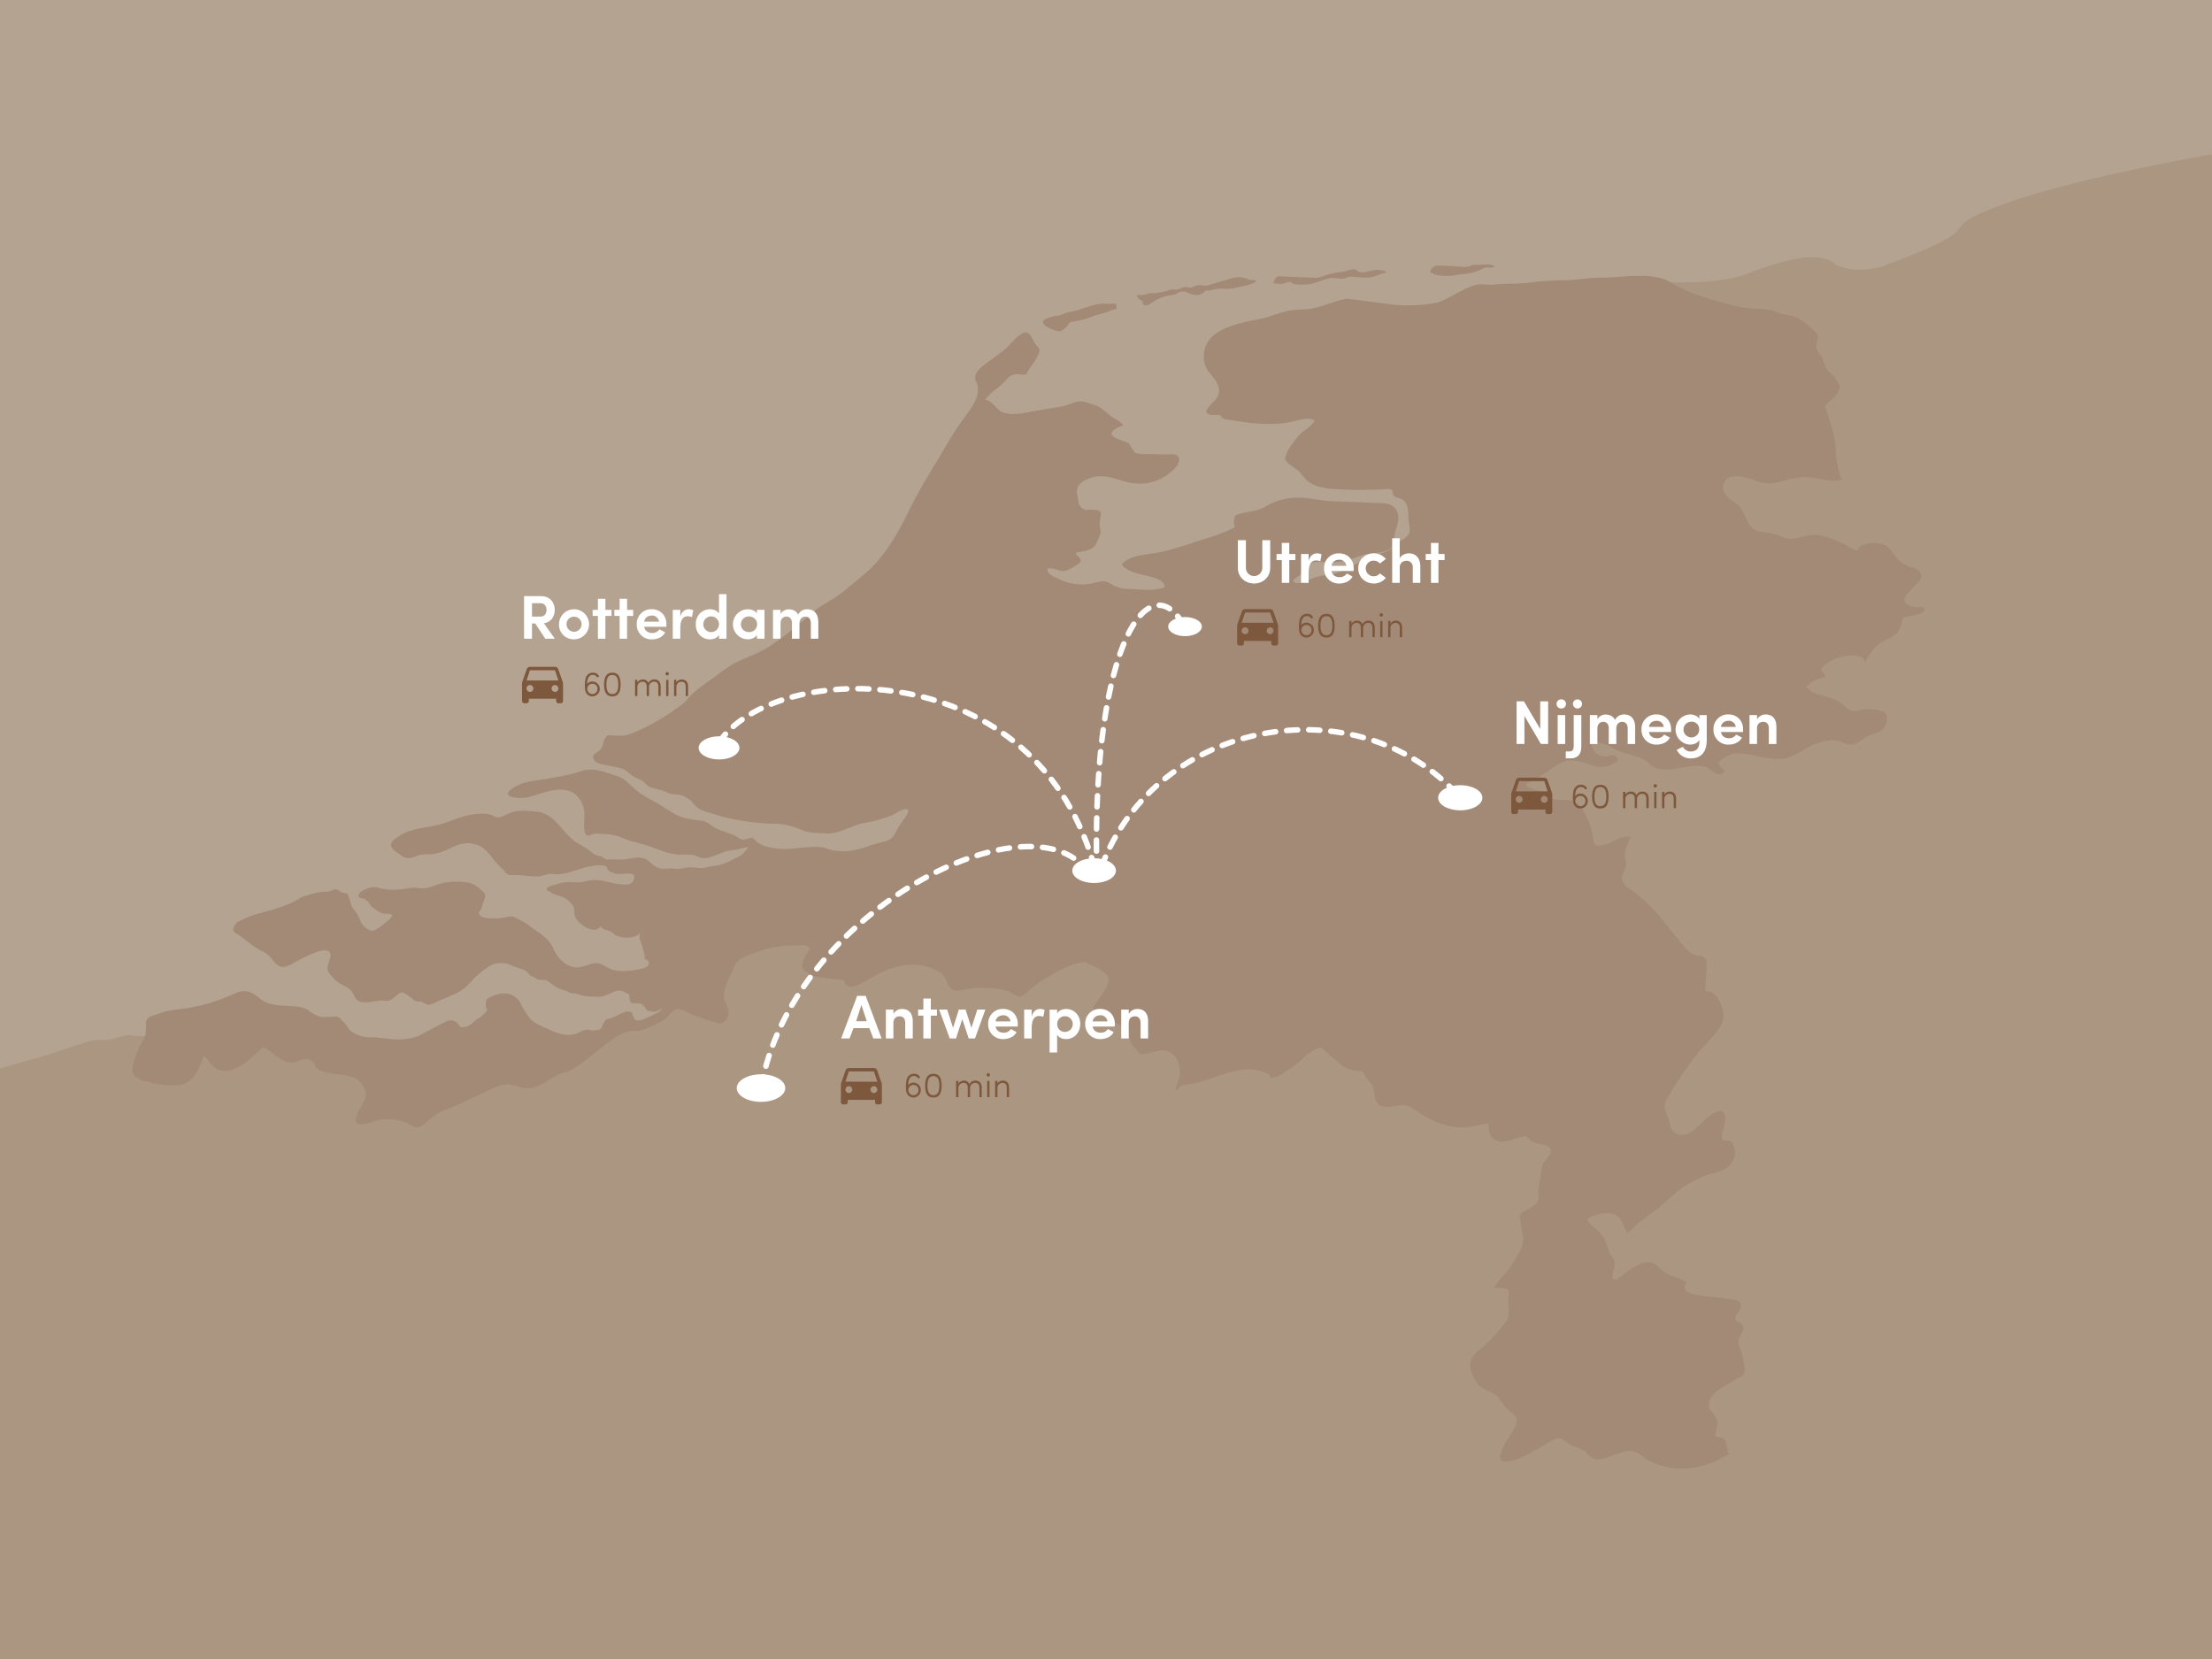 <svg id="Laag_1" data-name="Laag 1" xmlns="http://www.w3.org/2000/svg" viewBox="0 0 1600 1200"><defs><style>.cls-1{fill:#b5a391;}.cls-2{fill:#ab9682;}.cls-3{fill:#a38a77;}.cls-4{fill:#fff;}.cls-5{fill:none;stroke:#fff;stroke-linecap:round;stroke-linejoin:round;stroke-width:4px;stroke-dasharray:8 8;}.cls-6{fill:#7d583c;}</style></defs><title>kaart-contact-route-beekse-bergen</title><rect class="cls-1" width="1600" height="1200"/><path class="cls-2" d="M1428.43,156.22c-20.19,10,4.89,9.79-64.13,35.38-19.63,7.28-35.46,1.06-37.26-.7-14-13.71-59.14,5.68-65.52,7.88-22.53,7.77-61.68,5-61.68,5L960.08,688.88c-2.39,2-134.21,4.19-134.21,4.19L577,658.13l-88.08,68.5L458.18,742l-57.29,17.42L100.28,749.31c-3.15.09-6.19-.89-9.43-.31-1.48.27-3.92,1.11-5.85,1.43s-3.65,1.14-5.5,1.57c-4.26,1-7.73-.49-12,.49-9.74,2.23-27.9,9.14-37.82,11.86C16.94,767.84,0,772.94,0,772.94V1200H1600V111.64S1476,132.61,1428.43,156.22ZM100.28,768.68v12.2a12.26,12.26,0,0,1-1.81-3C98.24,776,99.11,772.32,100.28,768.68Z"/><path class="cls-3" d="M478,730l-.27,1c-.78-1.54-1.83.46-3.43.74a11.8,11.8,0,0,1-5.76-.74c-1.22-.51-1.91-2.44-2.69-3.28-1.91-2.06-2.68-1.9-6-2-3-.12-3.92.14-4.38-2.82-.61-4,.92-2.85-2.45-4.65s-5.24-2.59-10.07-.41c-4,1.78-6.81,3.34-10.6,3.13-4.49-.26-9.08.05-12.9-1.43a18.08,18.08,0,0,0-5.93-1.12c-2.39-.19-2.48-1.38-4.19-1.84a25.08,25.08,0,0,1-9.95-4.64,26.4,26.4,0,0,0-4.15-2.85c-1.77-.67-4.09,0-5.84-.56-1.42-.49-2.47-1.46-3.92-2-2.25-.9-2.11-1.16-3.65-2.88-2.1-2.35-5.29-2.84-8.12-3.87-3.19-1.15-6.1-3-9.94-3.09-5.37-.18-7.7.41-13,4.37a54.93,54.93,0,0,0-9.94,9c-6.77,7.95-14.7,10.06-23.11,13.78-2.28,1-5.13,2.77-7.37,2.95-2.42.19-3.51-1.54-5.45-2.2-1.24-.43-2.83.07-4.19-.42s-3-2.37-4.14-3.05-4.58-3.54-6.09-3.26c-3.18.6-5.82,5.07-9,5.9-2.08.55-4.5-.27-6.63,0-4.68.66-9.7,1.86-14,.89-3.79-.86-4.23-4.15-6.08-7-2.4-3.74-6.87-4.67-10.4-7.28a29.05,29.05,0,0,1-6.11-6.34c-2.43-3.44-1.17-5.45.34-10.49,1.75-5.87-2.1-7-7.47-5.58-4.4,1.18-9.32,3.69-13.53,5.83-3,1.51-8,4.68-10.94,5.39-4.31,1.05-7.22-1.81-9.21-4.49a19.28,19.28,0,0,0-7.76-6.6c-6.43-3.12-11-7.43-16.45-11.41-2.55-1.84-6.66-2.49-3.18-7.82,1.38-2.12,2.42-2.3,4.32-3.25a62.63,62.63,0,0,1,8.94-3.68c5-1.62,10.79-2.89,16.25-4.7a97.43,97.43,0,0,0,11.72-4.42c3-1.42,5.82-3.62,8.87-4.59,5.62-1.79,11-3.31,16.19-3.28,2.63,0,3.86-1.47,6.07-1.69s3.13,1.53,4.75,2.17c2.29.91,3.35,0,4.72,2.34,1.18,2,1.32,4.63,2.2,6.84,1,2.39,2.87,4.18,4.15,6.21a57.14,57.14,0,0,1,2.86,6.2c1.24,2.61,6.16,7.42,9.88,5.81,3.19-1.38,10.69-7.41,12.94-10.35-1.34-2.46-5.41-1.06-7.84-2a38.91,38.91,0,0,1-6-3.63c-1.68-1.15-2.78-3.53-4.27-4.94-.22-.21-2.25-1.8-2.44-1.89-.64-.29-3.61-.18-3.85-.82-1.36-3.58,3.75-5.68,6-6.44,4.62-1.56,6.21-1.29,10-.18,6.21,1.83,14.61.83,21.57-.32,4-.67,7.5.94,11.65,0,3.92-.92,8-2.74,12-3.63a48.08,48.08,0,0,1,18.23-.15c4.32.88,7.14,3.49,10.28,6.29,2.83,2.53,1.85,3.76.15,8.49-1.27,3.54-.94,4.09-3.17,6.88,1.1,4.23,6.76,4,10.64,4.16a32.35,32.35,0,0,0,9.47-1c1.51-.33,3.59-.76,4.89-.28,2.34.87,4.74,2.49,6.9,3.51,2.74,1.3,4.67,3.07,7,4.76,5.29,3.79,11.81,7.48,14.69,14,3.14,7.08,8.45,13.57,16.64,14.44,4,.43,8.5-2.15,12.75-2.92s6.9,1,10.06,2.92c5.06,3.1,12.64,3.14,19.76,1.94,2-.34,8.33-1.15,9.85-3.31,1.22-1.73.1-2.83-.49-3.94a20.59,20.59,0,0,1-2.19-.84q.08-1,.24-2.08c-.78-2.73-1.37-5.65-2.31-8.38-.7-2-2.52-5.55-.88-8.31-5.73,5-13.27,3.64-17.75,1.77-1.25-.52-2.5-2.29-4-2.9-2.31-1-5.68-1.08-6.7-3.59-5.87,6.92-17.15-2.69-18.77-7-.82-2.17-.35-4.93-1.19-7.05-.9-2.29-3.45-4.33-5.27-5.68-3.45-2.57-8.59-2.64-11.83-5.34-1.06-.88-3.43-.33-1.72-3,.77-1.22,6.2-2.22,7.12-2.55,5.2-1.84,8.91-1.52,13.75-1.21,3.48.22,5.47-.62,8.78-1.27,8.9-1.74,16.21,2.4,24.45,2.7,2,.07,4.89.8,7.08-1.39,1.43-1.43,2.09-4.5,1.26-5.37-2-2.15-10.09-.09-13.34-1-1.65-.48-4-1.3-5.16-2.45-1-1-.59-2.28-2-2.9-2.88-1.3-9.28-.38-12.85.43-7.1,1.6-15.08,5.26-21.84,5.44-1.79,0-3.46-.38-5.25-.34-2.42,0-4.47,1.23-6.9,1.63-5.23.88-11.17-.58-16-.76-2.4-.09-5.78.4-7.75-.46-1.64-.72-2.77-3.13-4.27-4.31-7.23-5.71-9.83-15.4-20.08-17.67-5.33-1.18-9.29-.7-15.27,2.08-5.25,2.44-11,5.14-16.07,5.25-4.32.09-6.87-.09-11.33,1.68-4.74,1.89-7.58,1.27-10.82-1.26s-11-5.93-3.69-11.63c6.87-5.37,15-7.1,22-8.26a94.4,94.4,0,0,0,15.84-3.85c3.76-1.26,7.85-3,11.6-4,6.49-1.73,14.11-2.84,19.6-1.17,2.52.77,3.73,2.53,7,1.66s6.21-3.14,9.54-3.88c5.46-1.22,11-.6,16-.18,13.87,1.16,19,14.83,28.61,21.73,3.45,2.49,7.44,4,10.72,6.8,2.65,2.25,3.73,3.1,7.49,3.82,2,.37,2.2,1.51,3.86,2.09s4.45.1,6.33.17a45.39,45.39,0,0,0,12.93-.85c4-.91,8.45-.4,10.9,1.36,3.07,2.21,4.79,4.6,8.49,5.85,3.23,1.09,7.57-.31,11.12.37,3.77.72,6.92-.76,11-1,3.51-.19,6.72,1,10.36.37,2.48-.46,4.41-1,6.9-1.3a35,35,0,0,0,14.2-4.87c2-1.13,4.24-1.75,6.12-3.2s3.17-3.92,5.25-5.33c-3-.35-6,1.12-9.13,1.58a43.92,43.92,0,0,0-8,1.4c-4.92,1.62-11,5-15.85,4.73-3-.15-4.68-1.71-7.49-2.23-3.32-.62-7.42-.05-10.89-.32-7.55-.59-14.76-4-21.49-6.31-6.13-2.12-12.62-3-18.5-5.64a33.2,33.2,0,0,0-13.6-2.85c-1.94-.07-3.91-.36-5.89-.29-1.62.05-4.17,1.31-5.49,1.32-4.66,0-2-13.53-2.85-18.12-1.26-6.93-5.49-13-12-14.5-9.25-2.16-18.82,2.46-29,5-3.79.94-21.31.77-10.83-6.51,6-4.15,12.68-5.08,18.58-6,9.77-1.52,20.75-3,30.76-6.39,9.76-3.29,17.78,1,25.75,3.26,6.23,1.74,9.66,6.45,14.27,10.34,5.07,4.27,10.94,6.92,16.65,10.3,4.3,2.55,8.29,5.45,12.77,7.74,5.26,2.68,12.29,3.36,18.51,4.28,5,.74,7.3,4.8,12,6.34,3.75,1.22,7.33,2.73,11,4,1.63.58,3.53,2.46,5.47,3,2.78.8,5.49-1.75,8.17-.77,1.24.45,2,1.92,3,2.69a20,20,0,0,0,7.1,3.31,43.19,43.19,0,0,0,11.67,1.74c10.12.35,23-3.3,31.89-.29s17.36,2.49,28.23-1.21c4.58-1.56,8.77-2.82,13.32-3.92,6.32-1.52,7.13-5.25,10.6-11.26,2.44-4.23,12.05-14.41,2.27-11.61-2.11.6-3.84,2-5.84,3.07-3.78,2-7.14,2.79-11,4-5.81,1.9-11.23,2.06-17,4.17-7.45,2.72-13.85,6.2-20.8,5.82-6.58-.35-12.51-.13-18.19-2.5-5.49-2.3-11.13-4.21-17.67-4.4a172.3,172.3,0,0,1-34.52-4c-5.76-1.33-11.37-3.09-16.94-4.78s-6.78-3.35-10.27-7.18a17.27,17.27,0,0,0-8.08-4.81c-2.26-.62-5.07-.43-7.4-1.09s-4.62-2-7.1-2.66c-4.45-1.13-7.83-1.23-10.82-4.47-2.74-3-5.86-3.63-9.3-5.66-2.09-1.23-3.75-3.09-5.81-4.35-3-1.82-7.93-2.33-11.58-3.14-3.4-.76-9.12-1-10.85-4.38-2.06-4,1.44-3.92,4.35-7s2.12-6.17,4.23-9c1.81-2.42,3.41-1.58,5.6-1.43,4.45.32,8,.5,12.85-1.36a151.92,151.92,0,0,0,37.65-21.91c2.57-2,3.44-3.7,5.58-5.82a101.2,101.2,0,0,1,13.79-10.93c5.57-3.9,10.27-7.9,16-11.26,7.86-4.61,15.77-6.62,23.69-11.21,6.87-4,13.66-9.33,20.14-14.33,6.89-5.31,13.35-11.88,20.42-16.7,4.08-2.78,8.2-4.65,12.28-7.66,6.84-5,13.74-11.05,20.33-16.64,13.26-11.24,23.23-28.88,30.47-43.68,5.63-11.5,12-22.64,18.85-33.76,6.5-10.51,12.52-21.91,19.82-32,6.34-8.77,13.45-16.9,11.38-26.17-.42-1.89-1.71-3.35-1.65-5.41.15-5.71,8.13-10.19,12.1-13.23,3-2.31,6.16-4.55,9.12-7,3.78-3.09,6.76-7.21,10.5-10.24,8.42-6.81,9.19,3.64,12.72,7.2,2.3,2.32,2.87,3.07.86,7.46-2.16,4.71-6.07,8.64-8.18,13.33-3.68,1-7.19-1.13-11.11,1.07-2.68,1.5-3.27,3-5.56,5.26-4,4-9.56,6.93-12.93,12.06,6.16,1.33,7.54,7.67,13.22,9.43s12.39.68,18.95-.59c7.83-1.51,15.57-2.56,23.39-4,4-.73,9.26-3.6,13-3.65,3.38,0,7.38,1.8,10.24,2.66,6,1.8,8.9,6.28,13.82,9.34,2.8,1.73,5.27,2.64,7,5.62-1.92.4-7.22,2.47-8.23,5-1.74,4.35,10.63,6,12.52,8q1.93,3.23,3.92,6.4a20.93,20.93,0,0,0,9.73,1.05c3.83.07,7.6.29,11.41.41,3,.09,7.91-.86,10,1,2.94,2.72-.11,7.38-3.44,10.44-11.8,10.84-24.83,11-35.6,7.89-8.33-2.4-17.56-6.56-28.29-.39-6.34,3.65-6,7.48-4.74,13q.27,6.51,5.65,8.21a44.55,44.55,0,0,1,7.71-.08c5.07,1.18,2.79,3.69,2.34,9.53-.17,2.29,1.06,5.23.63,7.39a55.22,55.22,0,0,1-3.65,8.48c-3.55,4.9-9.87,4.42-14.38,5.66.78,3.65,8,4.54,0,9.35-2.35,1.41-6.3,3.78-8.51,3.88-4.13.18-6.74-2.77-11.4-1.85-2.73,3.49,6,6.63,7.62,7.45a36.89,36.89,0,0,0,26.35,2.79c7.25-2,8-1.1,13.29,1.88,4.73,2.66,9.68,2.56,15.63,2.84,6.75.32,13.66,1.15,21.08-1.27,2-6-12.73-8.4-15.93-9.24-4.72-1.25-12.48-3.07-14.76-7.63,6.41-7.14,20.88-7.11,27.73-8.65a245,245,0,0,0,25.47-7.44c9.29-3.17,19.61-5.51,28.72-10.82a6.52,6.52,0,0,1-.81-4.21c.38-4.54,1.09-4.4,5.6-5.6,5-1.33,12.22-1.95,17.1-4.84a43,43,0,0,1,14.39-5.61c12.79-2.76,22.31,1.2,34.13,1.6,10.39.36,20.75.82,31.1,1.26,5.7.25,11.18-.24,14.45,4.15,4.6,6.18.84,11.54-.62,19.8-.42,2.35.24,4.54-1.2,7-3.5,5.86-15.39,5.09-19.68,6.24-6.23,1.68-11.78,4.43-18,5.33-7.57,1.1-14.27-.32-21.69.53a29.14,29.14,0,0,1-7.71,9.11c-3.23,2.51-7.22,4.13-3.18,5.73,2.91,1.15,12.62-3.81,16.37-4.7,4.17-1,8.15-.94,12.36-2.31,7.6-2.47,15.49-7.3,23-10.7,5.09-2.3,10.78-3.35,15.73-6,2.64-1.41,5.26-4.46,7.79-6.32,2-1.49,5.39-3,6.64-5.39,1.45-2.74-.3-8-.31-11.08,0-5.36-.34-11.14-4.24-13.8-1.47-1-4.94-1.37-6-2.4-2.34-2.23.53-5.55-5-5.22a287,287,0,0,1-38.87,0c-6.8-.52-14.56-1.84-19.2-6.09-1.84-1.69-3.23-3.85-4.92-5.69-2.7-2.94-6.77-4.63-9.32-7.54-1.94-2.21-2.23-1.85-.86-5.79,1.55-4.49,5.82-9.59,9.09-13.56,3-3.58,10.47-7.31,11.24-11-5.13-2.8-11.46.12-17.82,1.34-8.62,1.65-17,1.4-25,.86q-10-1.1-19.75-2.74-3.94,0-5.29-3.08c-2.26-.7-5,0-7.28-.49-8.55-1.83,4.06-9,5.73-14.36,2.41-7.7-5.14-13.62-8-18.14A18.47,18.47,0,0,1,871,254.89c2.46-20,32.94-22,45.46-25.42q7.3-2.54,14.57-4.57a85.21,85.21,0,0,1,14.41-1.19c9.5-1,19-5.88,28.48-7.62q15,1.69,29.76,3.83a112.87,112.87,0,0,0,35.71-1c9.4-3,18.64-10.35,28-12.82,4.43-1.17,8.19.27,12.5-.23,8.69-1,16.82-.25,25.53-1.38a235.94,235.94,0,0,1,26.53-1.79c8.64-.18,17.64-1.84,26.21-1.88,16.44-.08,37.66-4.46,50.33,3.46,11.36,7.1,25.37,11.2,38.86,15a98,98,0,0,0,20,3.86c6.22.42,12,.17,17.31,2.47,3.13,1.35,6,1.77,9.51,2.46,6.45,1.28,11.51,4.92,15.83,9.2,1.63,1.61,4.86,3.66,5.35,6.29a22.37,22.37,0,0,0-1.66,7.83,20.82,20.82,0,0,0,3.76,6.1c1.57,3,2.13,6.78,3.89,9.52,1.49,2.32,4.26,3.57,5.75,6,1.07,1.71,4,5.23,3.7,7.64-.66,4.76-7.4,9.11-10.6,12.71,2.61,10.42,7.52,20.52,7.69,32.28.12,8.26,2.05,14.29,4.21,21.64-9.08,1.84-17.14-2-25.63-2.14-6.68-.09-13.59,2-20.58,3.72-5.15,1.28-8.29.93-12.76-.08-4.66-1.06-21.37-9.4-25.92.22-4.09,8.65,7,13.42,10.4,16.74,6.08,6,5.42,16.92,15.16,18.63,5.16.9,10.56,1.44,15.2,3.33,2,.81,3.72,1.89,5.94,2,6.93.26,14.88-3.87,21.72-2.66,6.35,1.12,12,3.66,17.63,6.15,1.75.78,7.85,5.24,10.55,4.79,1.66-5.47,11-5.28,13.63-5.16,7.55.34,9.81,4.44,13.51,9.5a21.12,21.12,0,0,0,10.69,7.66q6.08.75,8.1,6.11c0,3.31-3.52,6.32-5.76,8.76-2.79,3-7.64,7.08-6.16,10.53,1.09,2.52,5,3.45,7.63,3.8,2.24.3,6.74-1.35,6.6,1.86-.16,3.74-13.18,4.75-15.29,5.57-1.4,3-1.35,6-3.12,8.94-4.09,6.74-9.61,6.24-14.61,10.27-3.38,2.72-9.48,10.23-9.75,14.34-.19-4.48-4.5-6-8.67-6.07-7.29,0-18,2.36-23.49,10.37.92,2,3.13,2.29,3.17,5-5.48,2-9,2.55-13.73,7.24,5.45,7,16.32,6.21,23.81,10.9,2.73,1.71,5.71,5.49,8.93,6.45,2.88.86,6.81-.87,10.13-1.05,3.65-.2,12.45.51,14.55,3s.53,9.43-2.46,12.05c-2.76,2.41-7.48,3-10.48,4.43-2.65,1.28-5.09,3.66-7.67,4.91-6,2.93-8.84-.3-13.28-1.35-5.46-1.3-10.22-.33-16.75,2.09-6.7,2.48-13.56,8-20.1,9.91-7.45,2.17-15,.23-21.34-.85-9.58-1.63-18.07-6-28.65,4.08-.12,2.67,3.13,5,4.39,6.55-5.22,5.91-10.29-1.76-13.42-2.85-11.78-4.12-29.83,6.57-39.78-1.36-2.78-2.22-4.61-4.2-8.2-5.52-4.49-1.66-9.28-2.73-13.81-4.32-6.73-2.36-12.65-8.39-21.19-5.85q1,8.94,10.63,9.25,8.94-2.87,8,3.61c-14.32,9.42-20.69-.76-32.93-.75-5.72,0-9.79,2.64-15.41,6.52a108.56,108.56,0,0,1-17.69,10.41c.44,3.86,9.46,4.36,11.85,5.73,3.36,1.93,4.6,4.61,8.84,5.44,4.69.92,10.68-.34,14.66,1.9a16.49,16.49,0,0,1,5.45,5.65,48.59,48.59,0,0,1,7.31,18.09c1.11,6.29,0,9.51,9,7.1,4.84-1.3,15.06-7.8,18.53-5.22-3.28,7.25-5.53,11.55-3.26,18,1.51.89-3.46,9.58-3.25,11.54a11.16,11.16,0,0,0,6.31,7.87,128.26,128.26,0,0,1,20.72,19.3q8.9,11.07,18,21.91a15.55,15.55,0,0,0,10.86,7.14q6.17,0,5.68,6.92-.28,7.67-1.1,15.48-.37,4,3.38,3.36c5.66,1.69,8.82,9.89,9.85,16.18,1.53,9.31-12.79,21-18.88,28.7-7.78,9.86-14.59,20.5-21.13,31-5.37,8.64-1,10.49.44,17.35,1.13,5.21,2.38,9.39,8.07,10.36,9.89,1.68,17.08-12.75,26.1-16.47,8.49-3.5,6.76,6.2,5.52,11.83a11.81,11.81,0,0,0-.86,8.33,11.48,11.48,0,0,0,5.44.56q3.8,3.16,3.67,9.3-1.88,11.47-13.82,13.68a87.37,87.37,0,0,0-25.28,11.68q-8.72,7.26-17.19,14.89-7.26,5.09-14.3,10.65a54.87,54.87,0,0,1-6.94,6.5c-3.45-3.19-4.08-10.41-8.32-12.59-5.93-3.05-13.71-1.43-21.25,2.65,3,5.79,8.93,8.09,12.2,13.64,2,3.33,2.73,7.3,4.27,10.89,1.65,3.85,3.6,3.59,3.7,8,.07,3-3.56,10-.53,11.11,2.25.79,8.87-5.33,10.41-6.4,4.66-3.26,9.53-6.09,14.31-6,5.38.12,7.34,3.92,11,6.63,4.91,3.63,11.52,4.64,16.71,7.83-10,13.74,35.2,8.51,39.07,15.18q.79,3.93-2.78,8-2.36,4.12.33,5.38a4.25,4.25,0,0,1,3.66,2.88q1.57,1.83,0,4.36a27.19,27.19,0,0,1-2.69,4.94,16.11,16.11,0,0,0,2,9.43,82.39,82.39,0,0,1,2.62,14.11,6.54,6.54,0,0,1-5.11,4.8c-7.16,5.78-23.15,10.46-20.83,22.2a32,32,0,0,1,6.37,9.86,94.93,94.93,0,0,1-2.26,9.76c3.31,2.39,6.78.28,8.15,4.81.85,2.81.76,5.89,1.94,8.61-22,13.65-42.67,12.3-56.53,5.31-4.61-2.33-8.7-7-14.44-7.54-8.14-.7-18.86,7.69-26.4,5.69a21.19,21.19,0,0,1-6.45-5.26,46,46,0,0,0-9.75-4.43c-3.07-1.43-5.8-5-9.41-5.26a16.62,16.62,0,0,0-7.52,3.33q-8,4.72-16.11,8.94c-4.19,2.08-8.79,4.14-13,4.53-7.23.69-6.85-3.56-3.31-10.95,4.45-9.28,14.61-18.25,6.41-23.89-4.88-3.35-6.21-6-9.72-10.87-4-5.52-11.53-4.86-15.6-10.74-3.39-4.91-9-14.13-1.41-21.93l7.66-6.49a119.42,119.42,0,0,0,15.45-17.77c2-5.16.3-10.77.61-15.62q1.16-3.83-.49-6.41a49.16,49.16,0,0,0-9.94-.88c2.08-4,4.68-6.24,7.79-9.73,4.67-5.23,7.88-11.11,11.09-17,4.75-8.76.7-13.32.61-21.06a28.3,28.3,0,0,0-1-3.7c1.06-4,5.88-4.66,8.9-7,3.9-3.06,4.68-3,4.86-7.17.19-4.34-.3-6,.9-11.11.89-3.77.86-7.89,1.93-11.56,1-3.3,1.36-2.55,3.34-5.28,2.56-3.52,3.86-4.18,2.13-7.27-1.54-2.75-5.58-2.64-8.56-3.4a14.75,14.75,0,0,1-6-2.92c-1.78-1.32-1.2-2.77-4.5-2.23-7.93,1.3-15.1,6.57-21.43,1.82-3.58-2.69-3.95-6-3.82-11.35-6.07.37-11.91,2.9-18.09,3-11.84.18-21.85-4.59-30.89-9.81-3.07-1.77-6.47-5.32-10.19-6.07-6.38-1.29-14,2.89-19.55-.43-4.82-2.9-2.94-8.86-5.45-13.93-1.25-2.52-3.52-4.31-4.89-6.77-.88-1.58-1.05-2.9-2.57-3.69a37.2,37.2,0,0,1-3.76-.47,21.38,21.38,0,0,1-11.84-4.52l-8.26-7.18-5.82-5.19a29.21,29.21,0,0,0-13.24,8.36,57.75,57.75,0,0,1-12.05,8.9q-4.08,4-8.34,4.23-3.29,1.61-3.64-1.65a33.42,33.42,0,0,0-13-3.86c-12.09-.86-27.93,6.91-40.82,10.05-2.58.63-7.43.58-10,2.15-2.05,1.25-2.05,2.55-4.31,3.13,1.12-5.44,3.92-9.91,3.32-15.36-.65-5.86-3-10.46-7.78-12.7-5-2.33-10.17.07-16.14,1.28-6.14,1.25-4.95,0-7.37-2.75a31.19,31.19,0,0,1-3.52-4.13c-1.82-3-1.64-7.45-3.61-10.23-2.77-3.92-10.22-5.61-14-8.42-3.41-2.56-7.35-4.43-10.63-7.11,3.56-6.61,14.53-17.79,10.53-23.59-3.11-4.5-9.87-6.72-14.49-9.29-6-3.35-32.77,11.1-41.7,19.68-8.1,7.79-8.3,3.66-14.65,1.15-6.71-2.66-15-2.77-22.92-2.84-4.05,0-7.84.84-12.2,1.88-10.31,2.46-9.39-9.45-13.92-12.35-10.34-6.61-24.78-10.44-47,1.14-6.16,3.21-17.62,11.59-21.64,7.44-2.92-3,1-3.35-5.48-4-4.81-.49-9.5-1.06-14.18-1.85a17.47,17.47,0,0,1-7.75-2.9c-2.53-1.73-4.61-1.84-4.58-5.59s3.34-8.38,5.44-12c-1.45-3.84-7.61-2.34-11.47-2.33a74.77,74.77,0,0,0-26,4.39c-3.56,1.33-7.74,2.58-11.26,4.43-3.78,2-4.56,3.61-6.49,7.87-2.89,6.38-7.68,15-6.85,20.85.65,4.57,5.87,10.63,1.56,16.09-3.49,4.41-6,2.45-9.05,1.57-4.85-1.39-9.62-3.22-14.41-4.78-3.48-1.13-8.57-5.41-12.88-4.31-2.39.61-4.94,4.63-7.08,6.28-5.15,4-13.68,7.6-19,9.18-2.43.72-3.41-.28-5.26,0-16.54,2.14-31.89,24-48.16,30-1.05.39-2.44.44-3.93,1.07-8.58,3.62-15.49,10.7-24.1,10.62-5.44-.05-8.83-3-14.5-2.82-4.62.15-9.05,2.22-13.8,4.38-10,4.56-19.59,9.65-29.67,13.58A34.66,34.66,0,0,0,311.61,809l-6.86,5.63c-4,2.3-5.86-.09-8.63-1.41a35.31,35.31,0,0,0-24.5-2.42c-4,1-9.42,3.65-12.67,1.9-2.45-1.32-2-1.64-1.13-5.18,1.3-5.09,6.47-10.57,6.79-15.63.21-3.35-2.68-7.82-4.48-9.62-6.07-6.07-17.84-4.09-25.73-7.17a7.42,7.42,0,0,1-6.67-4.66,6.67,6.67,0,0,0-6.1-4.36c-4,.08-8.15,3.19-12.4,2.45-7.18-1.25-12.59-8.29-18.92-11.18-9.89,9.6-21.47,20.36-32.31,16.47-5.31-1.91-6.36-7.42-10.84-10C143.57,774,141.07,782.45,129.7,785a64.65,64.65,0,0,1-23.48-2.76q-7.78-.66-10.55-7.16c-.46-3.77,3.42-14.39,5.28-18.24a32.58,32.58,0,0,0,4.35-9.07,46.39,46.39,0,0,0,.2-8.25c1-4.74,5.41-4.78,9.73-6.44,7.25-2.78,13.31-2.8,20.38-3.87a132.21,132.21,0,0,0,32.17-9.74c3.15-1.38,4.41-2,7.34-2.41,6.39-.87,10.34,3.43,14.45,6.37,2.84,2,5.84,2.69,9.68,3.36,7.74,1.35,16.54,0,23.29,3.49a25.42,25.42,0,0,0,9.65,5.34q5.92-.1,11.9-.38a31.17,31.17,0,0,1,8.71,9.68q7,6.07,17.75,5.27c10.51,1,20.88,3.65,32.83-1.12q10.23-5.77,20.6-10.81,6.54-.95,8.66,4.5,5.8,1.42,11.58-5.23a18.7,18.7,0,0,0,8.28-7q-2-3.17-.53-7.78c10.28-6.3,18.49-5.43,23.93,1.66a63,63,0,0,0,8.26,13.26,40.28,40.28,0,0,0,11.1,6.05c6.07,3,14.07,6.72,22.62,3.62a15.27,15.27,0,0,1,7.46-2.62,13,13,0,0,0,9.42-.59c.65-1.37,1.94-5.1,3.13-6.17s4.39-1.51,5.84-2.14c3.28-1.43,7.37-4.2,10.62-4.17,4.27,0,2.71,3.2,4.77,5.44,2.55,2.77,8.38-.93,12.55-2.66C479.48,731.14,479.81,728.63,478,730Z"/><path class="cls-3" d="M766.38,239.65c-2.32,0-13.74-3.65-11.67-7.68.75-1.45,6-2.85,7.63-3.27,1.82-.47,3.21-.25,5.19-1a27.65,27.65,0,0,1,6.28-2.06c6.25-1,12.61-4,19.29-5.42,3.53-.77,6.25-.55,9.64-.47,1.19,0,3.84-.52,4.56.27s0,2.41.52,3.6c-1.37-.47-4.56,1.25-6.32,1.88-3.91,1.39-7.66,1.92-11.62,3.54-5.85,2.38-10.67,3-16.14,4.1-1,2.58-4.89,6.13-7.36,6.54"/><path class="cls-3" d="M825.92,218.9l.21-1.43c-2.12-.34-3.08-2.12-4.15-3.74,1.93-.6,3.72-.21,5.64-.52,1.64-.26,3.23-1.32,5.42-1.16,3,.21,5.36-.56,8.41-1,1.84-.29,4.17-1.3,5.57-1.55,1.7-.29,2.81,0,4.48-.16,2.27-.21,3.14-1.28,5.23-1.71,1.67-.34,3.09.73,4.76.38,2.07-.43,3-1.47,5.23-1.7,1.87-.19,3.64.32,5.47.29,2,0,3.13-.86,4.72-1.22,3.55-.79,7.25-2.21,10.59-3.13s6.56-2,9.76-1.76a18.15,18.15,0,0,1,5.73,1.62c1.88.69,4.06.18,5.82,1-1.33,2.36-8.55,3.64-10.82,4.11-4.32.9-7.46,1.89-11.66,1.69a29.49,29.49,0,0,0-11.57,1.35,4.05,4.05,0,0,0-2.87.18q-1.08.89-2.12,1.84a8.89,8.89,0,0,1-5.55,1.05c-3.93-.16-5.82-3.24-10.3-2.3-1.21.25-2.41,1.24-3.61,1.73-2.5,1-4.7.83-7,1.44a30.41,30.41,0,0,0-9.76,4.56c-1.91,1.27-4.83,2.92-6.26,1.71C825.63,219.08,827.34,216.24,825.92,218.9Z"/><path class="cls-3" d="M920.88,205c2.17-6.09,3.36-5.26,8.12-5,3.62.18,7.26.3,10.88.46s7.28.24,10.88.45,5.78-1.25,9.49-2.28a81.46,81.46,0,0,1,11-2.12c2.87-.42,5.95-2,8.62-1.61,1.39.23,1.91,1.27,2.86,1.59,3.75,1.29,6.82-.39,11.06-1,2.29-.34,9.16-.29,8.68,1.85-3.78.46-6.62,2.3-10.48,3.12s-7.51.1-11-.06a36.08,36.08,0,0,0-4.69-.24c-1.59.13-2.79,1.06-3.93,1.27-3.68.68-7.07-.9-10.73-.14-2.91.6-6.5,2-9.69,3a28.8,28.8,0,0,1-10.82,1.55,30.42,30.42,0,0,1-5.26-.37c-1.91-.44-.75-1.69-3.53-1.43-1.8.16-3.27,1.22-5.22,1.25S922.93,205.09,920.88,205Z"/><path class="cls-3" d="M1037.26,197.37c-3,.78-3.47-1.35-1.13-3.69,2-2,3.41-1.52,5.35-1.51,4.72,0,9.35.39,14,.6,2,.09,4.07.53,6.14.1,2.24-.46,3.63-1.52,6.16-1.37,3.92.23,10.47-1,13.38,1-2.54,2.19-3.95.59-6.29,1-1.38.26-3.53,1.5-5,2.12a39.08,39.08,0,0,1-11.6,2.65c-4.07.27-7.23,1.5-11.52,1.3s-8,.1-11-2.25"/><path class="cls-4" d="M628.83,743.68h-11.5l-2.82,7.47h-6.08L620,720.33h6.17l11.54,30.83h-6Zm-9.57-5h7.7l-3.89-11.77Z"/><path class="cls-4" d="M646.23,751.15h-5.46V730.26h5.46v3.09a7.13,7.13,0,0,1,6.22-3.54c4.88,0,7.78,3.09,7.78,9v12.35h-5.46V739.79c0-3-1.61-4.65-4-4.65s-4.56,1.25-4.56,4.88Z"/><path class="cls-4" d="M673.3,730.26h4.43v4.38H673.3v16.51h-5.41V734.64h-3.8v-4.38h3.8v-8h5.41Z"/><path class="cls-4" d="M705.24,751.15h-4.56l-4.65-14-4.52,14H687l-7.7-20.89h5.82l4.25,13.2,4.21-13.2h4.83l4.25,13.2,4.25-13.2h5.82Z"/><path class="cls-4" d="M736.11,742.52H720.18c.36,2.77,2.68,4.47,5.77,4.47a5.88,5.88,0,0,0,5.23-2.68c1.3.72,2.82,1.52,4.16,2.24-1.88,3.58-5.91,5.06-9.75,5.06a10.59,10.59,0,0,1-10.83-11,10.48,10.48,0,0,1,10.83-10.83c6,0,10.6,4.25,10.6,10.83C736.2,741.17,736.15,742,736.11,742.52Zm-5.23-3.71a5,5,0,0,0-5.23-4.43c-2.86,0-5.1,1.61-5.5,4.43Z"/><path class="cls-4" d="M746.26,751.15h-5.46V730.26h5.46v4.92c1.07-3.8,3.53-5.37,5.91-5.37a7.28,7.28,0,0,1,3.44.76l-.94,4.92a7.76,7.76,0,0,0-3.18-.58c-3.71,0-5.23,3.31-5.23,8.86Z"/><path class="cls-4" d="M764.65,733.08c1.12-2.06,3.8-3.27,6.53-3.27,5.46,0,10.2,4.29,10.2,10.87s-4.74,10.92-10.2,10.92c-2.73,0-5.41-1.12-6.53-3.22v12.93h-5.46v-31h5.46Zm5.64,13.33a5.68,5.68,0,0,0,0-11.36,5.48,5.48,0,0,0-5.55,5.73A5.4,5.4,0,0,0,770.29,746.41Z"/><path class="cls-4" d="M806.3,742.52H790.38c.36,2.77,2.68,4.47,5.77,4.47a5.88,5.88,0,0,0,5.23-2.68c1.3.72,2.82,1.52,4.16,2.24-1.88,3.58-5.91,5.06-9.75,5.06a10.59,10.59,0,0,1-10.83-11,10.48,10.48,0,0,1,10.83-10.83c6,0,10.6,4.25,10.6,10.83C806.39,741.17,806.35,742,806.3,742.52Zm-5.23-3.71a5,5,0,0,0-5.23-4.43c-2.86,0-5.1,1.61-5.5,4.43Z"/><path class="cls-4" d="M816.46,751.15H811V730.26h5.46v3.09a7.13,7.13,0,0,1,6.22-3.54c4.88,0,7.79,3.09,7.79,9v12.35H825V739.79c0-3-1.61-4.65-4-4.65s-4.56,1.25-4.56,4.88Z"/><path class="cls-4" d="M401.3,462h-6.89l-7.25-11H384.8v11h-5.73V431.2h12.35c6.8,0,9.84,5,9.84,10,0,4.43-2.37,8.77-7.83,9.66ZM384.8,436.3V446H391c3,0,4.34-2.51,4.34-4.79s-1.3-4.88-4.16-4.88Z"/><path class="cls-4" d="M404.35,451.51a10.87,10.87,0,1,1,10.87,10.92A10.52,10.52,0,0,1,404.35,451.51Zm16.33,0a5.46,5.46,0,0,0-10.92,0,5.46,5.46,0,1,0,10.92,0Z"/><path class="cls-4" d="M437.9,441.13h4.43v4.38H437.9V462h-5.41V445.51h-3.8v-4.38h3.8v-8h5.41Z"/><path class="cls-4" d="M453.6,441.13H458v4.38H453.6V462h-5.41V445.51h-3.8v-4.38h3.8v-8h5.41Z"/><path class="cls-4" d="M481.92,453.39H466c.36,2.77,2.68,4.47,5.77,4.47a5.88,5.88,0,0,0,5.23-2.68c1.3.72,2.82,1.52,4.16,2.24-1.88,3.58-5.91,5.06-9.75,5.06a10.59,10.59,0,0,1-10.83-11,10.48,10.48,0,0,1,10.83-10.83c6,0,10.6,4.25,10.6,10.83C482,452,482,452.9,481.92,453.39Zm-5.23-3.71a5,5,0,0,0-5.23-4.43c-2.86,0-5.1,1.61-5.5,4.43Z"/><path class="cls-4" d="M492.08,462h-5.46V441.13h5.46v4.92c1.07-3.8,3.53-5.37,5.91-5.37a7.28,7.28,0,0,1,3.44.76l-.94,4.92a7.76,7.76,0,0,0-3.18-.58c-3.71,0-5.23,3.31-5.23,8.86Z"/><path class="cls-4" d="M520.08,459.2c-1.16,2.1-3.85,3.27-6.58,3.27-5.46,0-10.25-4.25-10.25-10.87s4.74-10.92,10.25-10.92c2.77,0,5.41,1.12,6.58,3.22V429.77h5.41V462h-5.41Zm-5.68-13.33a5.68,5.68,0,0,0,0,11.36,5.68,5.68,0,0,0,0-11.36Z"/><path class="cls-4" d="M547.51,459.34c-1.34,2.15-4.43,3.09-6.49,3.09a10.87,10.87,0,0,1,0-21.74c1.88,0,5,.72,6.49,3v-2.59H553V462h-5.46Zm-5.73-2.15a5.64,5.64,0,1,0,0-11.27,5.64,5.64,0,1,0,0,11.27Z"/><path class="cls-4" d="M578.29,450.88V462h-5.46v-11.5c0-2.91-1.7-4.52-3.85-4.52s-4.38,1.3-4.38,4.88V462h-5.46V441.13h5.46v3.09c1.16-2.55,4-3.49,6-3.49,3.31.18,5.5,1.34,6.67,3.89a7.29,7.29,0,0,1,6.58-3.94c5.06,0,8.05,3.27,8.05,9.4V462h-5.41V450.66c0-3-1.7-4.65-3.94-4.65C580.08,446,578.29,447.71,578.29,450.88Z"/><path class="cls-4" d="M913.05,410.74v-20h5.73v20c0,6.89-5.41,11.32-11.68,11.32s-11.72-4.43-11.72-11.32v-20h5.82v20a5.93,5.93,0,0,0,11.86,0Z"/><path class="cls-4" d="M932.56,400.72H937v4.38h-4.43v16.51h-5.41V405.1h-3.8v-4.38h3.8v-8h5.41Z"/><path class="cls-4" d="M946.56,421.61H941.1V400.72h5.46v4.92c1.07-3.8,3.53-5.37,5.91-5.37a7.27,7.27,0,0,1,3.45.76L955,406a7.77,7.77,0,0,0-3.18-.58c-3.71,0-5.23,3.31-5.23,8.86Z"/><path class="cls-4" d="M979.09,413H963.16c.36,2.77,2.68,4.47,5.77,4.47a5.88,5.88,0,0,0,5.23-2.68c1.3.72,2.82,1.52,4.16,2.24-1.88,3.58-5.91,5.06-9.75,5.06a10.59,10.59,0,0,1-10.83-11,10.48,10.48,0,0,1,10.83-10.83c6,0,10.6,4.25,10.6,10.83C979.18,411.64,979.13,412.49,979.09,413Zm-5.23-3.71a5,5,0,0,0-5.23-4.43c-2.86,0-5.1,1.61-5.5,4.43Z"/><path class="cls-4" d="M993.72,400.27a10.79,10.79,0,0,1,8.68,4.07l-4.34,3.27a5.35,5.35,0,0,0-4.34-2.06,5.61,5.61,0,0,0-5.86,5.55,5.76,5.76,0,0,0,5.86,5.73,5.38,5.38,0,0,0,4.34-2.1l4.38,3.22a10.85,10.85,0,0,1-8.72,4.12c-6,0-11.27-4.38-11.27-11S987.72,400.27,993.72,400.27Z"/><path class="cls-4" d="M1012.51,421.61H1007V389.35h5.46v14.58c1-2.55,4.43-3.67,6.49-3.67,5.41,0,8.41,3.58,8.41,9.71v11.63h-5.46V410.25a4.41,4.41,0,0,0-4.43-4.65c-2.28,0-5,1.25-5,4.88Z"/><path class="cls-4" d="M1040.47,400.72h4.43v4.38h-4.43v16.51h-5.41V405.1h-3.8v-4.38h3.8v-8h5.41Z"/><path class="cls-4" d="M1119.79,538.13h-5.23l-11.9-20.27v20.27H1097V507.31h5.32l11.77,20v-20h5.73Z"/><path class="cls-4" d="M1129.45,505.88a3.29,3.29,0,1,1,0,6.58,3.3,3.3,0,1,1,0-6.58Zm2.68,32.26h-5.41V517.24h5.41Z"/><path class="cls-4" d="M1132.58,543.55h2.64c2.64,0,3.13-2.15,3.09-3.94V517.24h5.5v22.28c0,5.41-2,9-7.78,9h-3.45Zm8.46-37.67a3.29,3.29,0,1,1,0,6.58,3.29,3.29,0,1,1,0-6.58Z"/><path class="cls-4" d="M1169.13,527v11.14h-5.46v-11.5c0-2.91-1.7-4.52-3.85-4.52s-4.38,1.3-4.38,4.88v11.14H1150V517.24h5.46v3.09c1.16-2.55,4-3.49,6-3.49,3.31.18,5.5,1.34,6.67,3.89a7.29,7.29,0,0,1,6.58-3.94c5.05,0,8.05,3.27,8.05,9.4v11.95h-5.41V526.77c0-3-1.7-4.65-3.94-4.65C1170.92,522.12,1169.13,523.82,1169.13,527Z"/><path class="cls-4" d="M1208.68,529.5h-15.93c.36,2.77,2.68,4.47,5.77,4.47a5.88,5.88,0,0,0,5.23-2.68c1.3.72,2.82,1.52,4.16,2.24-1.88,3.58-5.91,5.06-9.75,5.06a10.59,10.59,0,0,1-10.83-11,10.48,10.48,0,0,1,10.83-10.83c6,0,10.6,4.25,10.6,10.83C1208.77,528.16,1208.72,529,1208.68,529.5Zm-5.23-3.71a5,5,0,0,0-5.23-4.43c-2.86,0-5.1,1.61-5.5,4.43Z"/><path class="cls-4" d="M1222.86,543.59c5.28,0,6.67-3.94,6.35-8.32-1.07,2.1-3.94,3.31-6.67,3.31a10.9,10.9,0,0,1,0-21.79c2.73,0,5.5,1.16,6.67,3.27v-2.82h5.32v17.9c0,9.31-4.43,13.42-11.68,13.42a10.93,10.93,0,0,1-10-6.17c1.21-.58,3.22-1.66,4.43-2.24A6.3,6.3,0,0,0,1222.86,543.59Zm.54-21.56a5.68,5.68,0,0,0,0,11.36,5.66,5.66,0,0,0,5.68-5.73A5.43,5.43,0,0,0,1223.4,522Z"/><path class="cls-4" d="M1260.75,529.5h-15.93c.36,2.77,2.68,4.47,5.77,4.47a5.88,5.88,0,0,0,5.23-2.68c1.3.72,2.82,1.52,4.16,2.24-1.88,3.58-5.91,5.06-9.75,5.06a10.59,10.59,0,0,1-10.83-11,10.48,10.48,0,0,1,10.83-10.83c6,0,10.6,4.25,10.6,10.83C1260.84,528.16,1260.8,529,1260.75,529.5Zm-5.23-3.71a5,5,0,0,0-5.23-4.43c-2.86,0-5.1,1.61-5.5,4.43Z"/><path class="cls-4" d="M1270.91,538.13h-5.46V517.24h5.46v3.09a7.13,7.13,0,0,1,6.22-3.53c4.88,0,7.79,3.09,7.79,9v12.35h-5.46V526.77c0-3-1.61-4.65-4-4.65s-4.56,1.25-4.56,4.88Z"/><ellipse class="cls-4" cx="791.4" cy="629.75" rx="15.79" ry="8.97"/><ellipse class="cls-4" cx="520.1" cy="540.96" rx="14.75" ry="8.38"/><ellipse class="cls-4" cx="550.45" cy="787.04" rx="17.54" ry="9.97"/><ellipse class="cls-4" cx="1056.23" cy="577.04" rx="16.01" ry="9.1"/><ellipse class="cls-4" cx="857.16" cy="453.23" rx="12.16" ry="6.91"/><path class="cls-5" d="M550.45,786.75C572.82,660.92,739.19,577,783.93,627"/><path class="cls-5" d="M796.59,627.38c39.65-107.3,185.48-133.3,259-51.11"/><path class="cls-5" d="M519.8,537.33c40-60.29,232-66.54,273,94.19"/><path class="cls-5" d="M856.24,452.42c-24.78-44.55-65.32,12.77-63.08,170"/><path class="cls-6" d="M664.15,780.13a3.19,3.19,0,0,0-3-1.79c-3.27-.13-4.28,3.3-4.18,6.79.58-1.51,2.52-2.11,4-2.06a5.4,5.4,0,0,1-.43,10.79c-2.89-.13-4.93-2.21-5.21-5.64a28.7,28.7,0,0,1,.28-6.54c.48-3,2.64-5.11,5.64-5a4.43,4.43,0,0,1,4.35,2.82Zm-3.52,12.05a3.61,3.61,0,0,0,3.75-3.57,3.57,3.57,0,0,0-3.45-3.85,3.69,3.69,0,0,0-3.9,3.55A3.73,3.73,0,0,0,660.63,792.19Z"/><path class="cls-6" d="M675.17,776.69c4.76,0,5.94,3.85,5.94,8.61s-1.18,8.58-5.94,8.58-6-3.85-6-8.58S670.42,776.69,675.17,776.69Zm0,15.52c3.45,0,4.28-3.09,4.28-6.92s-.83-6.95-4.28-6.95-4.3,3.09-4.3,6.95S671.72,792.21,675.17,792.21Z"/><path class="cls-6" d="M701.69,793.62H700v-6.84c0-2.16-1-3.5-2.84-3.5a3.66,3.66,0,0,0-3.9,3.93v6.42h-1.69V781.87h1.69v1.94a4.68,4.68,0,0,1,3.9-2.19,4.1,4.1,0,0,1,4.08,2.57,4.61,4.61,0,0,1,4.35-2.57c2.87,0,4.55,2,4.53,5.16v6.84h-1.69v-6.84c0-2.16-1-3.5-2.84-3.5a3.66,3.66,0,0,0-3.9,3.93Z"/><path class="cls-6" d="M714.91,776.28a1.21,1.21,0,1,1-1.28,1.21A1.23,1.23,0,0,1,714.91,776.28Zm.81,5.59h-1.66v11.75h1.66Z"/><path class="cls-6" d="M721.48,793.62h-1.69V781.87h1.69v1.94a4.35,4.35,0,0,1,3.9-2.19c2.87,0,4.55,2,4.53,5.16v6.84h-1.69v-6.84c0-2.16-1-3.5-2.84-3.5a3.66,3.66,0,0,0-3.9,3.93Z"/><path class="cls-6" d="M634.46,774.17a2.46,2.46,0,0,0-2.34-1.66H614a2.48,2.48,0,0,0-2.34,1.66L608.25,784V797.2a1.65,1.65,0,0,0,1.65,1.65h1.65a1.65,1.65,0,0,0,1.65-1.65v-1.65h19.76v1.65a1.65,1.65,0,0,0,1.65,1.65h1.65a1.65,1.65,0,0,0,1.65-1.65V784ZM614,790.62a2.47,2.47,0,1,1,2.47-2.47A2.47,2.47,0,0,1,614,790.62Zm18.11,0a2.47,2.47,0,1,1,2.47-2.47A2.47,2.47,0,0,1,632.12,790.62Zm-20.58-8.23L614,775h18.11l2.47,7.41Z"/><path class="cls-6" d="M431.92,490a3.19,3.19,0,0,0-3-1.79c-3.27-.13-4.28,3.3-4.18,6.79.58-1.51,2.52-2.11,4-2.06a5.4,5.4,0,0,1-.43,10.79c-2.89-.13-4.93-2.21-5.21-5.64a28.7,28.7,0,0,1,.28-6.54c.48-3,2.64-5.11,5.64-5a4.43,4.43,0,0,1,4.35,2.82ZM428.4,502a3.61,3.61,0,0,0,3.75-3.57,3.57,3.57,0,0,0-3.45-3.85,3.69,3.69,0,0,0-3.9,3.55A3.73,3.73,0,0,0,428.4,502Z"/><path class="cls-6" d="M442.94,486.54c4.76,0,5.94,3.85,5.94,8.61s-1.18,8.58-5.94,8.58-6-3.85-6-8.58S438.19,486.54,442.94,486.54Zm0,15.52c3.45,0,4.28-3.09,4.28-6.92s-.83-6.94-4.28-6.94-4.3,3.09-4.3,6.94S439.5,502.06,442.94,502.06Z"/><path class="cls-6" d="M469.47,503.47h-1.69v-6.84c0-2.16-1-3.5-2.84-3.5a3.66,3.66,0,0,0-3.9,3.93v6.42h-1.69V491.72H461v1.94a4.67,4.67,0,0,1,3.9-2.19A4.1,4.1,0,0,1,469,494a4.6,4.6,0,0,1,4.35-2.57c2.87,0,4.55,2,4.53,5.16v6.84h-1.69v-6.84c0-2.16-1-3.5-2.84-3.5a3.66,3.66,0,0,0-3.9,3.93Z"/><path class="cls-6" d="M482.68,486.14a1.21,1.21,0,1,1-1.28,1.21A1.23,1.23,0,0,1,482.68,486.14Zm.81,5.59h-1.66v11.75h1.66Z"/><path class="cls-6" d="M489.25,503.47h-1.69V491.72h1.69v1.94a4.35,4.35,0,0,1,3.9-2.19c2.87,0,4.55,2,4.53,5.16v6.84H496v-6.84c0-2.16-1-3.5-2.84-3.5a3.66,3.66,0,0,0-3.9,3.93Z"/><path class="cls-6" d="M403.78,484a2.46,2.46,0,0,0-2.34-1.66H383.33A2.48,2.48,0,0,0,381,484l-3.42,9.86v13.17a1.65,1.65,0,0,0,1.65,1.65h1.65a1.65,1.65,0,0,0,1.65-1.65v-1.65h19.76v1.65a1.65,1.65,0,0,0,1.65,1.65h1.65a1.65,1.65,0,0,0,1.65-1.65V493.88Zm-20.45,16.45A2.47,2.47,0,1,1,385.8,498,2.47,2.47,0,0,1,383.33,500.47Zm18.11,0a2.47,2.47,0,1,1,2.47-2.47A2.47,2.47,0,0,1,401.44,500.47Zm-20.58-8.23,2.47-7.41h18.11l2.47,7.41Z"/><path class="cls-6" d="M948.43,447.44a3.19,3.19,0,0,0-3-1.79c-3.27-.13-4.28,3.3-4.18,6.79.58-1.51,2.52-2.11,4-2.06a5.4,5.4,0,0,1-.43,10.79c-2.89-.13-4.93-2.21-5.21-5.64a28.75,28.75,0,0,1,.28-6.54c.48-3,2.64-5.11,5.64-5a4.43,4.43,0,0,1,4.35,2.82Zm-3.52,12.05a3.61,3.61,0,0,0,3.75-3.57,3.57,3.57,0,0,0-3.45-3.85,3.69,3.69,0,0,0-3.9,3.55A3.73,3.73,0,0,0,944.91,459.49Z"/><path class="cls-6" d="M959.45,444c4.75,0,5.94,3.85,5.94,8.61s-1.18,8.58-5.94,8.58-6-3.85-6-8.58S954.7,444,959.45,444Zm0,15.52c3.45,0,4.28-3.09,4.28-6.92s-.83-6.94-4.28-6.94-4.3,3.09-4.3,6.94S956,459.51,959.45,459.51Z"/><path class="cls-6" d="M986,460.92h-1.69v-6.84c0-2.16-1-3.5-2.84-3.5a3.66,3.66,0,0,0-3.9,3.93v6.42h-1.69V449.17h1.69v1.94a4.68,4.68,0,0,1,3.9-2.19,4.1,4.1,0,0,1,4.08,2.57,4.6,4.6,0,0,1,4.35-2.57c2.87,0,4.55,2,4.53,5.16v6.84h-1.69v-6.84c0-2.16-1-3.5-2.84-3.5a3.66,3.66,0,0,0-3.9,3.93Z"/><path class="cls-6" d="M999.19,443.59a1.21,1.21,0,1,1-1.28,1.21A1.23,1.23,0,0,1,999.19,443.59Zm.81,5.59h-1.66v11.75H1000Z"/><path class="cls-6" d="M1005.76,460.92h-1.69V449.17h1.69v1.94a4.36,4.36,0,0,1,3.9-2.19c2.87,0,4.55,2,4.53,5.16v6.84h-1.69v-6.84c0-2.16-1-3.5-2.84-3.5a3.66,3.66,0,0,0-3.9,3.93Z"/><path class="cls-6" d="M921.06,442.25a2.46,2.46,0,0,0-2.34-1.66H900.62a2.48,2.48,0,0,0-2.34,1.66l-3.42,9.86v13.17a1.65,1.65,0,0,0,1.65,1.65h1.65a1.65,1.65,0,0,0,1.65-1.65v-1.65h19.76v1.65a1.65,1.65,0,0,0,1.65,1.65h1.65a1.65,1.65,0,0,0,1.65-1.65V452.11Zm-20.45,16.45a2.47,2.47,0,1,1,2.47-2.47A2.47,2.47,0,0,1,900.62,458.69Zm18.11,0a2.47,2.47,0,1,1,2.47-2.47A2.47,2.47,0,0,1,918.73,458.69Zm-20.58-8.23,2.47-7.41h18.11l2.47,7.41Z"/><path class="cls-6" d="M1146.58,571.08a3.19,3.19,0,0,0-3-1.79c-3.27-.13-4.28,3.3-4.18,6.79.58-1.51,2.52-2.11,4-2.06a5.4,5.4,0,0,1-.43,10.79c-2.89-.13-4.93-2.21-5.21-5.64a28.75,28.75,0,0,1,.28-6.54c.48-3,2.64-5.11,5.64-5a4.43,4.43,0,0,1,4.35,2.82Zm-3.52,12.05a3.61,3.61,0,0,0,3.75-3.57,3.57,3.57,0,0,0-3.45-3.85,3.69,3.69,0,0,0-3.9,3.55A3.73,3.73,0,0,0,1143.06,583.13Z"/><path class="cls-6" d="M1157.6,567.63c4.75,0,5.94,3.85,5.94,8.61s-1.18,8.58-5.94,8.58-6-3.85-6-8.58S1152.85,567.63,1157.6,567.63Zm0,15.52c3.45,0,4.28-3.09,4.28-6.92s-.83-6.95-4.28-6.95-4.3,3.09-4.3,6.95S1154.15,583.16,1157.6,583.16Z"/><path class="cls-6" d="M1184.12,584.57h-1.69v-6.84c0-2.16-1-3.5-2.84-3.5a3.66,3.66,0,0,0-3.9,3.93v6.42H1174V572.81h1.69v1.94a4.68,4.68,0,0,1,3.9-2.19,4.1,4.1,0,0,1,4.08,2.57,4.6,4.6,0,0,1,4.35-2.57c2.87,0,4.55,2,4.53,5.16v6.84h-1.69v-6.84c0-2.16-1-3.5-2.84-3.5a3.66,3.66,0,0,0-3.9,3.93Z"/><path class="cls-6" d="M1197.34,567.23a1.21,1.21,0,1,1-1.28,1.21A1.23,1.23,0,0,1,1197.34,567.23Zm.81,5.59h-1.66v11.75h1.66Z"/><path class="cls-6" d="M1203.9,584.57h-1.69V572.81h1.69v1.94a4.36,4.36,0,0,1,3.9-2.19c2.87,0,4.55,2,4.53,5.16v6.84h-1.69v-6.84c0-2.16-1-3.5-2.84-3.5a3.66,3.66,0,0,0-3.9,3.93Z"/><path class="cls-6" d="M1119.33,564.19a2.46,2.46,0,0,0-2.34-1.66h-18.11a2.48,2.48,0,0,0-2.34,1.66l-3.42,9.86v13.17a1.65,1.65,0,0,0,1.65,1.65h1.65a1.65,1.65,0,0,0,1.65-1.65v-1.65h19.76v1.65a1.65,1.65,0,0,0,1.65,1.65h1.65a1.65,1.65,0,0,0,1.65-1.65V574.05Zm-20.45,16.45a2.47,2.47,0,1,1,2.47-2.47A2.47,2.47,0,0,1,1098.88,580.64Zm18.11,0a2.47,2.47,0,1,1,2.47-2.47A2.47,2.47,0,0,1,1117,580.64Zm-20.58-8.23,2.47-7.41H1117l2.47,7.41Z"/></svg>
